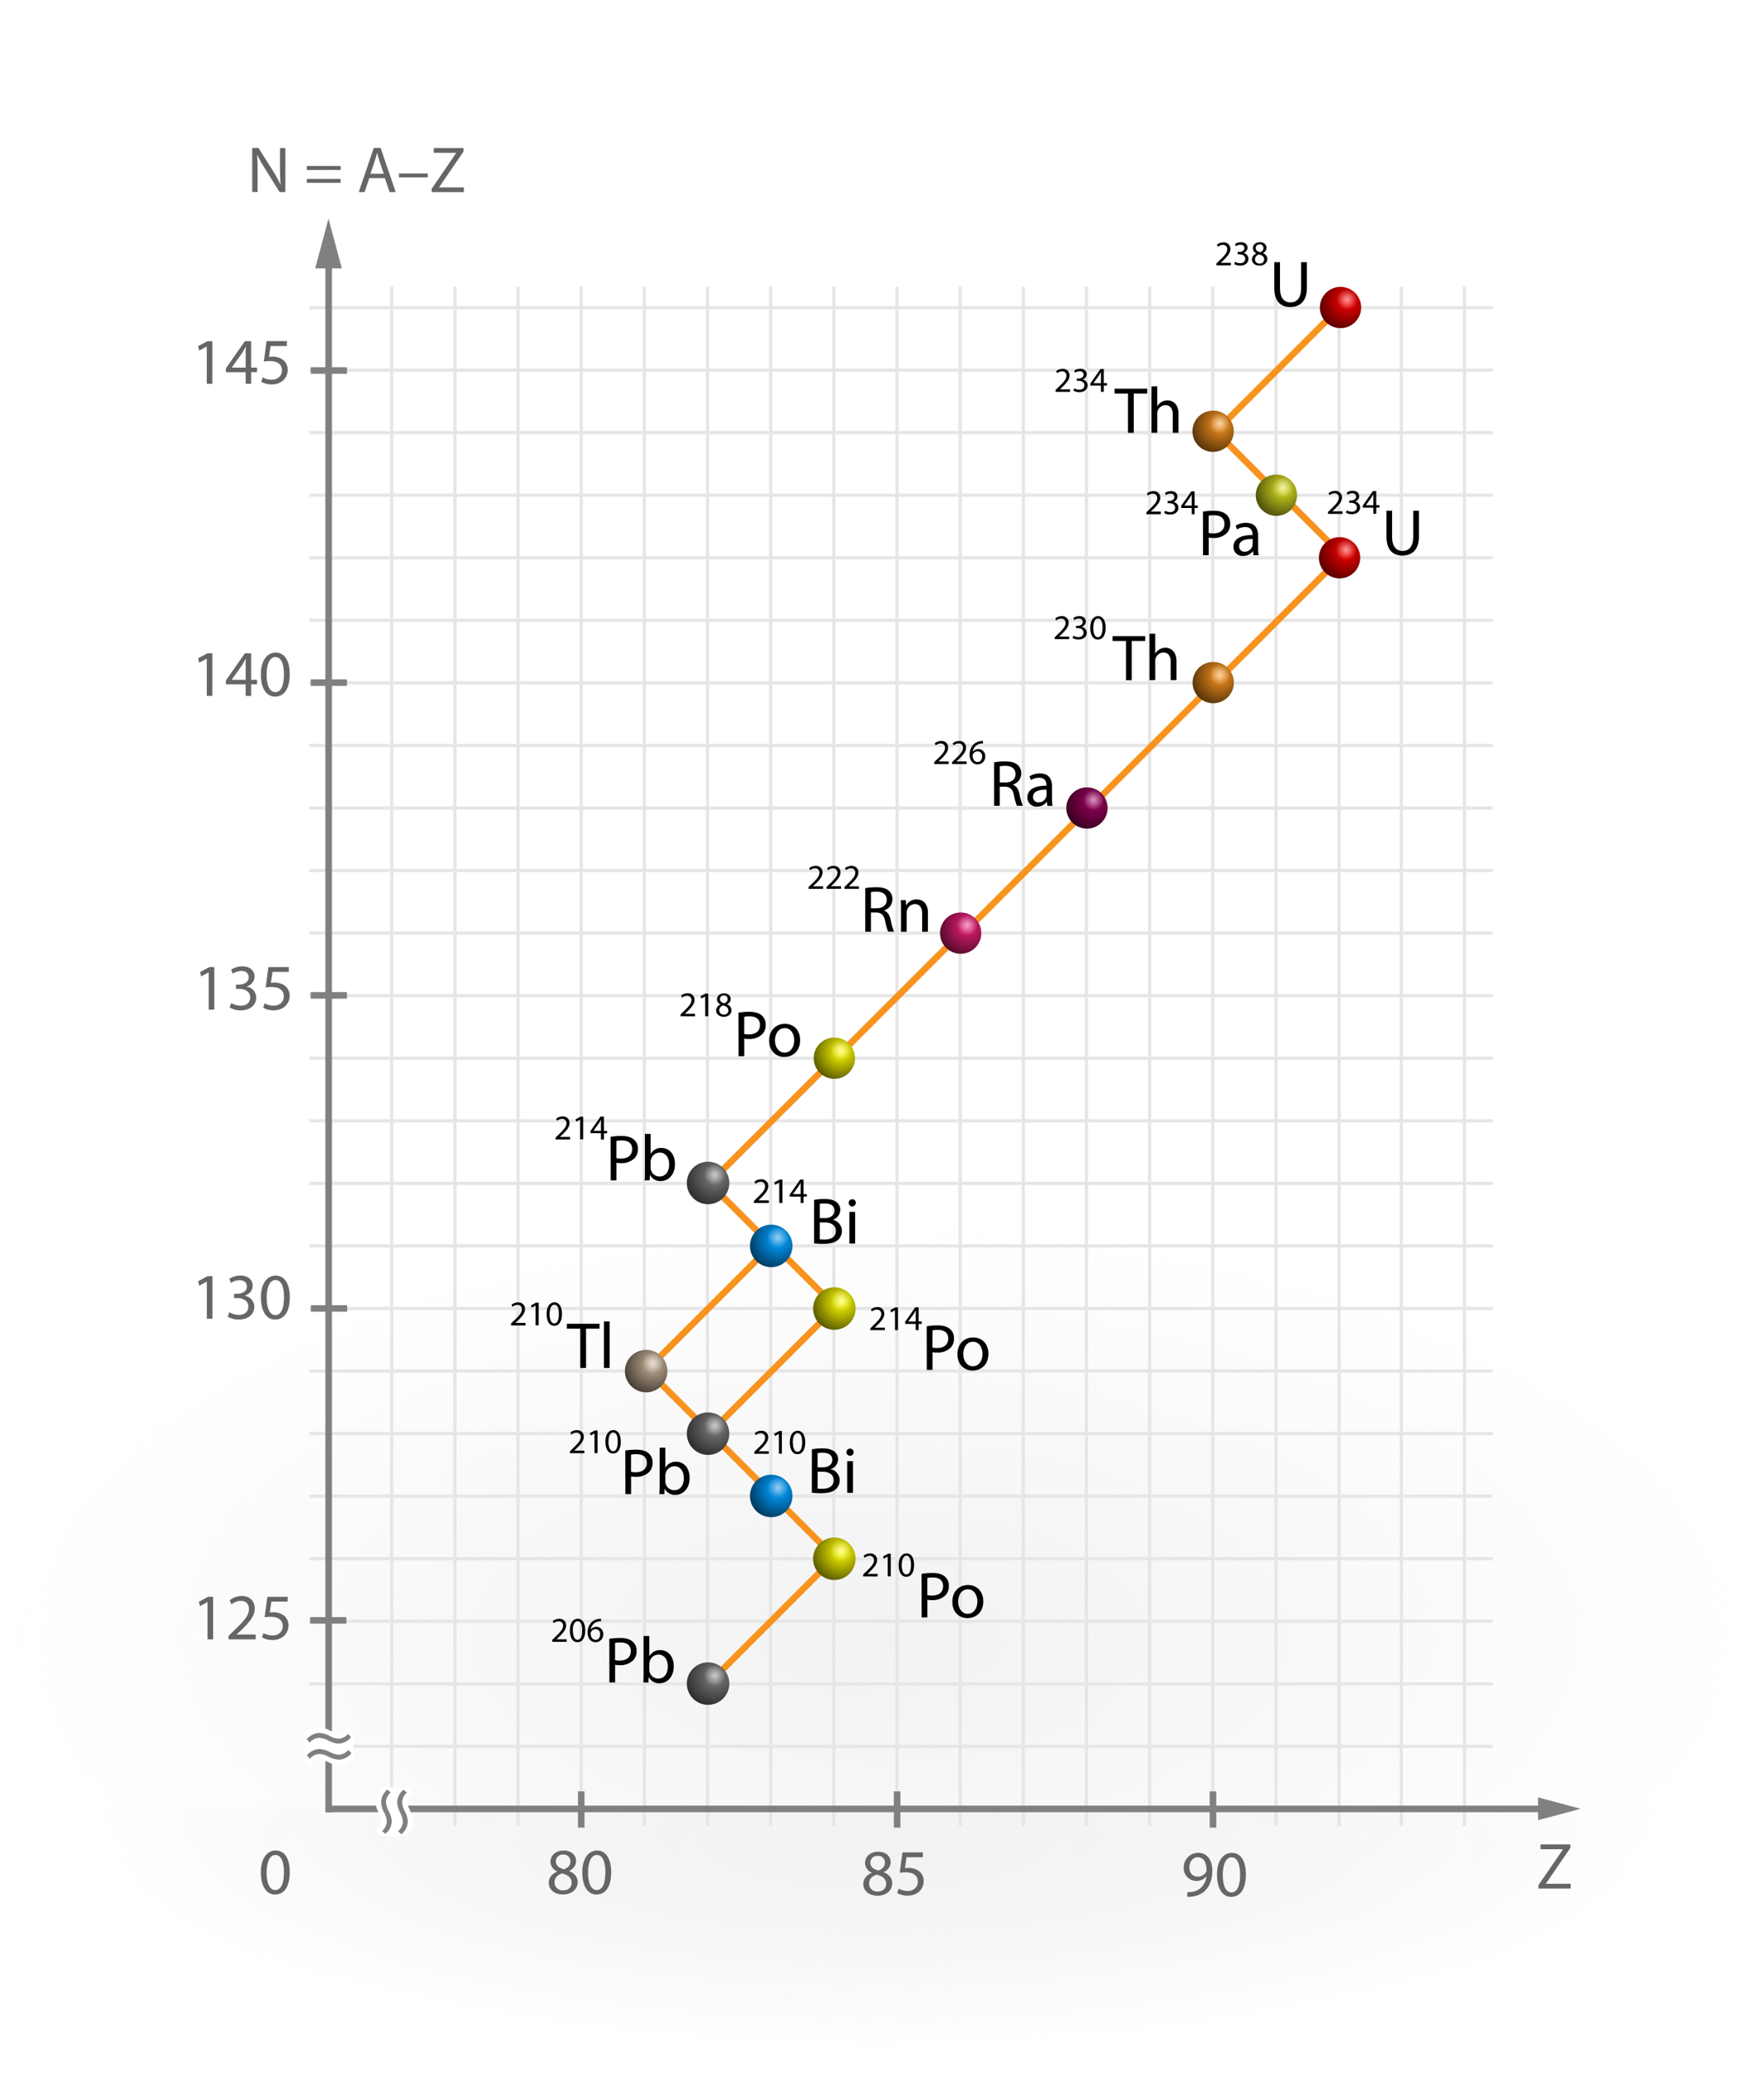 <svg xmlns="http://www.w3.org/2000/svg" xmlns:xlink="http://www.w3.org/1999/xlink" width="850" height="1000" viewBox="0 0 850 1000">
  <defs>
    <radialGradient id="a" cx="-174.06" cy="892.27" r="1065.17" gradientTransform="translate(493.99 619.17) scale(0.4 0.19)" gradientUnits="userSpaceOnUse">
      <stop offset="0" stop-color="#f2f2f2"/>
      <stop offset="1" stop-color="#f2f2f2" stop-opacity="0"/>
    </radialGradient>
    <radialGradient id="b" cx="-178.79" cy="908.52" r="953.8" gradientTransform="translate(493.99 798.91) scale(0.4 0.1)" xlink:href="#a"/>
    <radialGradient id="c" cx="2059.73" cy="2660.47" r="21.75" gradientTransform="matrix(0, -1, -1, 0, 3309.6, 2204.89)" gradientUnits="userSpaceOnUse">
      <stop offset="0" stop-color="#fd0000"/>
      <stop offset="1"/>
    </radialGradient>
    <radialGradient id="d" cx="2060.57" cy="2660.51" r="21.75" gradientTransform="matrix(0, -1, -1, 0, 3309.6, 2204.89)" gradientUnits="userSpaceOnUse">
      <stop offset="0" stop-color="#fff"/>
      <stop offset="0.23" stop-color="#fff" stop-opacity="0"/>
    </radialGradient>
    <radialGradient id="e" cx="1939.14" cy="2660.94" r="21.75" xlink:href="#c"/>
    <radialGradient id="f" cx="1939.98" cy="2660.98" r="21.75" xlink:href="#d"/>
    <radialGradient id="g" cx="2000.1" cy="2721.86" r="21.75" gradientTransform="matrix(0, -1, -1, 0, 3309.6, 2204.89)" gradientUnits="userSpaceOnUse">
      <stop offset="0" stop-color="#f7931e"/>
      <stop offset="1"/>
    </radialGradient>
    <radialGradient id="h" cx="2000.94" cy="2721.9" r="21.75" xlink:href="#d"/>
    <radialGradient id="i" cx="1878.97" cy="2721.79" r="21.75" xlink:href="#g"/>
    <radialGradient id="j" cx="1879.8" cy="2721.83" r="21.75" xlink:href="#d"/>
    <radialGradient id="k" cx="1969.28" cy="2691.36" r="21.75" gradientTransform="matrix(0, -1, -1, 0, 3309.6, 2204.89)" gradientUnits="userSpaceOnUse">
      <stop offset="0" stop-color="#d9e021"/>
      <stop offset="1"/>
    </radialGradient>
    <radialGradient id="l" cx="1970.12" cy="2691.4" r="21.75" xlink:href="#d"/>
    <radialGradient id="m" cx="1818.55" cy="2782.65" r="21.75" gradientTransform="matrix(0, -1, -1, 0, 3309.6, 2204.89)" gradientUnits="userSpaceOnUse">
      <stop offset="0" stop-color="#9e005d"/>
      <stop offset="1"/>
    </radialGradient>
    <radialGradient id="n" cx="1819.39" cy="2782.69" r="21.75" xlink:href="#d"/>
    <radialGradient id="o" cx="1758.26" cy="2843.5" r="21.75" gradientTransform="matrix(0, -1, -1, 0, 3309.6, 2204.89)" gradientUnits="userSpaceOnUse">
      <stop offset="0" stop-color="#ed1e79"/>
      <stop offset="1"/>
    </radialGradient>
    <radialGradient id="p" cx="1759.1" cy="2843.54" r="21.75" xlink:href="#d"/>
    <radialGradient id="q" cx="1697.99" cy="2904.36" r="21.75" gradientTransform="matrix(0, -1, -1, 0, 3309.6, 2204.89)" gradientUnits="userSpaceOnUse">
      <stop offset="0" stop-color="#ff0"/>
      <stop offset="1"/>
    </radialGradient>
    <radialGradient id="r" cx="1698.83" cy="2904.4" r="21.75" xlink:href="#d"/>
    <radialGradient id="s" cx="1577.43" cy="2904.27" r="22.38" xlink:href="#q"/>
    <radialGradient id="t" cx="1578.29" cy="2904.31" r="22.37" xlink:href="#d"/>
    <radialGradient id="u" cx="1456.85" cy="2904.27" r="22.38" xlink:href="#q"/>
    <radialGradient id="v" cx="1457.71" cy="2904.31" r="22.37" xlink:href="#d"/>
    <radialGradient id="w" data-name="New Gradient Swatch 8" cx="1607.61" cy="2934.7" r="22.38" gradientTransform="matrix(0, -1, -1, 0, 3309.6, 2204.89)" gradientUnits="userSpaceOnUse">
      <stop offset="0.2" stop-color="#0086d9"/>
      <stop offset="1"/>
    </radialGradient>
    <radialGradient id="x" cx="1608.48" cy="2934.74" r="22.38" xlink:href="#d"/>
    <radialGradient id="y" cx="1487.13" cy="2934.7" r="22.38" xlink:href="#w"/>
    <radialGradient id="z" cx="1487.99" cy="2934.74" r="22.38" xlink:href="#d"/>
    <radialGradient id="aa" cx="1637.94" cy="2965.13" r="22.38" gradientTransform="matrix(0, -1, -1, 0, 3309.6, 2204.89)" gradientUnits="userSpaceOnUse">
      <stop offset="0" stop-color="gray"/>
      <stop offset="1"/>
    </radialGradient>
    <radialGradient id="ab" cx="1638.81" cy="2965.17" r="22.38" xlink:href="#d"/>
    <radialGradient id="ac" cx="1517.14" cy="2965.13" r="22.38" xlink:href="#aa"/>
    <radialGradient id="ad" cx="1518" cy="2965.17" r="22.38" xlink:href="#d"/>
    <radialGradient id="ae" cx="1396.7" cy="2965.13" r="22.38" xlink:href="#aa"/>
    <radialGradient id="af" cx="1397.56" cy="2965.17" r="22.38" xlink:href="#d"/>
    <radialGradient id="ag" cx="1547.28" cy="2994.96" r="22.38" gradientTransform="matrix(0, -1, -1, 0, 3309.6, 2204.89)" gradientUnits="userSpaceOnUse">
      <stop offset="0" stop-color="#c7b299"/>
      <stop offset="1"/>
    </radialGradient>
    <radialGradient id="ah" cx="1548.15" cy="2995" r="22.38" xlink:href="#d"/>
  </defs>
  <g style="isolation: isolate">
    <g>
      <rect width="850" height="1000" style="fill: #fff"/>
      <g>
        <g>
          <ellipse cx="425" cy="787.59" rx="425" ry="202.04" style="fill: url(#a)"/>
          <rect x="46.96" y="870.75" width="756.08" height="129.25" style="mix-blend-mode: multiply;fill: url(#b)"/>
        </g>
        <g>
          <g>
            <polygon points="219.99 879.93 218.41 879.93 218.41 138.13 219.99 138.13 219.99 879.93 219.99 879.93" style="fill: #e6e6e6"/>
            <polygon points="280.85 879.93 279.28 879.93 279.28 138.13 280.85 138.13 280.85 879.93 280.85 879.93" style="fill: #e6e6e6"/>
            <polygon points="341.72 879.93 340.14 879.93 340.14 138.13 341.72 138.13 341.72 879.93 341.72 879.93" style="fill: #e6e6e6"/>
            <polygon points="402.58 879.93 401 879.93 401 138.13 402.58 138.13 402.58 879.93 402.58 879.93" style="fill: #e6e6e6"/>
            <polygon points="463.45 879.93 461.87 879.93 461.87 138.13 463.45 138.13 463.45 879.93 463.45 879.93" style="fill: #e6e6e6"/>
            <polygon points="524.31 879.93 522.74 879.93 522.74 138.13 524.31 138.13 524.31 879.93 524.31 879.93" style="fill: #e6e6e6"/>
            <polygon points="585.18 879.93 583.6 879.93 583.6 138.13 585.18 138.13 585.18 879.93 585.18 879.93" style="fill: #e6e6e6"/>
            <polygon points="646.04 879.93 644.46 879.93 644.46 138.13 646.04 138.13 646.04 879.93 646.04 879.93" style="fill: #e6e6e6"/>
            <polygon points="719.28 812.21 149.03 812.21 149.03 810.64 719.28 810.64 719.28 812.21 719.28 812.21" style="fill: #e6e6e6"/>
            <polygon points="719.28 751.92 149.03 751.92 149.03 750.34 719.28 750.34 719.28 751.92 719.28 751.92" style="fill: #e6e6e6"/>
            <polygon points="719.28 691.63 149.03 691.63 149.03 690.05 719.28 690.05 719.28 691.63 719.28 691.63" style="fill: #e6e6e6"/>
            <polygon points="719.28 631.34 149.03 631.34 149.03 629.76 719.28 629.76 719.28 631.34 719.28 631.34" style="fill: #e6e6e6"/>
            <polygon points="719.28 571.04 149.03 571.04 149.03 569.46 719.28 569.46 719.28 571.04 719.28 571.04" style="fill: #e6e6e6"/>
            <polygon points="719.28 510.75 149.03 510.75 149.03 509.17 719.28 509.17 719.28 510.75 719.28 510.75" style="fill: #e6e6e6"/>
            <polygon points="719.28 450.45 149.03 450.45 149.03 448.88 719.28 448.88 719.28 450.45 719.28 450.45" style="fill: #e6e6e6"/>
            <polygon points="719.28 390.16 149.03 390.16 149.03 388.58 719.28 388.58 719.28 390.16 719.28 390.16" style="fill: #e6e6e6"/>
            <polygon points="719.28 329.87 149.03 329.87 149.03 328.29 719.28 328.29 719.28 329.87 719.28 329.87" style="fill: #e6e6e6"/>
            <polygon points="719.28 269.57 149.03 269.57 149.03 268 719.28 268 719.28 269.57 719.28 269.57" style="fill: #e6e6e6"/>
            <polygon points="719.28 209.28 149.03 209.28 149.03 207.7 719.28 207.7 719.28 209.28 719.28 209.28" style="fill: #e6e6e6"/>
            <polygon points="250.42 879.93 248.84 879.93 248.84 138.13 250.42 138.13 250.42 879.93 250.42 879.93" style="fill: #e6e6e6"/>
            <polygon points="311.29 879.93 309.71 879.93 309.71 138.13 311.29 138.13 311.29 879.93 311.29 879.93" style="fill: #e6e6e6"/>
            <polygon points="372.15 879.93 370.57 879.93 370.57 138.13 372.15 138.13 372.15 879.93 372.15 879.93" style="fill: #e6e6e6"/>
            <polygon points="433.01 879.93 431.44 879.93 431.44 138.13 433.01 138.13 433.01 879.93 433.01 879.93" style="fill: #e6e6e6"/>
            <polygon points="554.74 879.93 553.17 879.93 553.17 138.13 554.74 138.13 554.74 879.93 554.74 879.93" style="fill: #e6e6e6"/>
            <polygon points="493.88 879.93 492.3 879.93 492.3 138.13 493.88 138.13 493.88 879.93 493.88 879.93" style="fill: #e6e6e6"/>
            <polygon points="615.61 879.93 614.03 879.93 614.03 138.13 615.61 138.13 615.61 879.93 615.61 879.93" style="fill: #e6e6e6"/>
            <polygon points="189.56 879.93 187.98 879.93 187.98 138.13 189.56 138.13 189.56 879.93 189.56 879.93" style="fill: #e6e6e6"/>
            <polygon points="706.46 879.93 704.88 879.93 704.88 138.13 706.46 138.13 706.46 879.93 706.46 879.93" style="fill: #e6e6e6"/>
            <polygon points="676.03 879.93 674.46 879.93 674.46 138.13 676.03 138.13 676.03 879.93 676.03 879.93" style="fill: #e6e6e6"/>
            <polygon points="719.28 239.43 149.03 239.43 149.03 237.85 719.28 237.85 719.28 239.43 719.28 239.43" style="fill: #e6e6e6"/>
            <polygon points="719.28 299.72 149.03 299.72 149.03 298.14 719.28 298.14 719.28 299.72 719.28 299.72" style="fill: #e6e6e6"/>
            <polygon points="719.28 360.01 149.03 360.01 149.03 358.44 719.28 358.44 719.28 360.01 719.28 360.01" style="fill: #e6e6e6"/>
            <polygon points="719.28 420.31 149.03 420.31 149.03 418.73 719.28 418.73 719.28 420.31 719.28 420.31" style="fill: #e6e6e6"/>
            <polygon points="719.28 480.6 149.03 480.6 149.03 479.02 719.28 479.02 719.28 480.6 719.28 480.6" style="fill: #e6e6e6"/>
            <polygon points="719.28 540.89 149.03 540.89 149.03 539.32 719.28 539.32 719.28 540.89 719.28 540.89" style="fill: #e6e6e6"/>
            <polygon points="719.28 601.19 149.03 601.19 149.03 599.61 719.28 599.61 719.28 601.19 719.28 601.19" style="fill: #e6e6e6"/>
            <polygon points="719.28 661.48 149.03 661.48 149.03 659.9 719.28 659.9 719.28 661.48 719.28 661.48" style="fill: #e6e6e6"/>
            <polygon points="719.28 721.78 149.03 721.78 149.03 720.2 719.28 720.2 719.28 721.78 719.28 721.78" style="fill: #e6e6e6"/>
            <polygon points="719.28 782.07 149.03 782.07 149.03 780.49 719.28 780.49 719.28 782.07 719.28 782.07" style="fill: #e6e6e6"/>
            <polygon points="719.28 842.36 149.03 842.36 149.03 840.78 719.28 840.78 719.28 842.36 719.28 842.36" style="fill: #e6e6e6"/>
          </g>
          <polygon points="719.28 179.17 149.03 179.17 149.03 177.59 719.28 177.59 719.28 179.17 719.28 179.17" style="fill: #e6e6e6"/>
          <polygon points="719.28 149.06 149.03 149.06 149.03 147.49 719.28 147.49 719.28 149.06 719.28 149.06" style="fill: #e6e6e6"/>
          <g>
            <g>
              <path d="M121.53,92.56V71.29h3l6.81,10.76A59.47,59.47,0,0,1,135.16,89l.06,0c-.25-2.84-.31-5.43-.31-8.74v-8.9h2.59V92.56h-2.78L128,81.77a66.51,66.51,0,0,1-4-7.1l-.09,0c.15,2.68.22,5.24.22,8.77v9.09Z" style="fill: #666"/>
              <path d="M147.85,81.92V80h16.28v1.89Zm0,6.19V86.22h16.28v1.89Z" style="fill: #666"/>
              <path d="M177.92,85.87l-2.21,6.69h-2.84l7.22-21.27h3.32l7.26,21.27h-2.94l-2.27-6.69Zm7-2.15-2.08-6.12c-.48-1.39-.79-2.65-1.11-3.88h-.06c-.31,1.26-.66,2.56-1.07,3.85l-2.08,6.15Z" style="fill: #666"/>
              <path d="M206.13,83.6v1.89H192.24V83.6Z" style="fill: #666"/>
              <path d="M208,91l11.8-17.26v-.1H209v-2.3h14.36V73l-11.74,17.2v.1h11.9v2.3H208Z" style="fill: #666"/>
            </g>
            <g>
              <g style="isolation: isolate">
                <path d="M264.43,907.41c0-2.58,1.54-4.41,4.07-5.49l0-.09a5.08,5.08,0,0,1-3.25-4.61c0-3.25,2.74-5.46,6.34-5.46,4,0,6,2.5,6,5a5.21,5.21,0,0,1-3.37,4.8v.09c2.55,1,4.13,2.81,4.13,5.3,0,3.57-3.06,6-7,6C267,913,264.43,910.41,264.43,907.41Zm11-.12c0-2.5-1.73-3.69-4.51-4.48-2.4.69-3.69,2.27-3.69,4.23a3.79,3.79,0,0,0,4.1,3.91C273.86,911,275.47,909.4,275.47,907.29ZM267.84,897c0,2.05,1.54,3.16,3.91,3.79,1.77-.6,3.12-1.86,3.12-3.72a3.19,3.19,0,0,0-3.47-3.35A3.26,3.26,0,0,0,267.84,897Z" style="fill: #666"/>
                <path d="M294.5,902.14c0,7-2.59,10.83-7.13,10.83-4,0-6.72-3.76-6.79-10.54s3-10.67,7.14-10.67S294.5,895.61,294.5,902.14Zm-11.14.32c0,5.33,1.64,8.36,4.17,8.36,2.84,0,4.19-3.31,4.19-8.55,0-5-1.29-8.36-4.16-8.36C285.13,893.91,283.36,896.88,283.36,902.46Z" style="fill: #666"/>
              </g>
              <g style="isolation: isolate">
                <path d="M416,908c0-2.59,1.54-4.42,4.07-5.49l0-.1a5.08,5.08,0,0,1-3.25-4.61c0-3.25,2.75-5.46,6.35-5.46,4,0,6,2.5,6,5a5.21,5.21,0,0,1-3.37,4.8v.09c2.55,1,4.13,2.81,4.13,5.31,0,3.56-3.06,6-7,6C418.57,913.53,416,911,416,908Zm11-.13c0-2.49-1.74-3.69-4.51-4.48-2.4.69-3.69,2.27-3.69,4.23a3.79,3.79,0,0,0,4.1,3.91C425.42,911.51,427,910,427,907.85Zm-7.64-10.26c0,2.06,1.55,3.16,3.92,3.79,1.76-.6,3.12-1.86,3.12-3.72a3.19,3.19,0,0,0-3.47-3.35A3.27,3.27,0,0,0,419.39,897.59Z" style="fill: #666"/>
                <path d="M444.67,895h-7.83l-.79,5.27a10.22,10.22,0,0,1,1.68-.13,8.79,8.79,0,0,1,4.42,1.1,5.88,5.88,0,0,1,2.93,5.27c0,4-3.19,7-7.64,7a10.05,10.05,0,0,1-5.11-1.26l.7-2.12a9.09,9.09,0,0,0,4.38,1.14c2.62,0,4.86-1.71,4.86-4.45s-1.8-4.54-5.9-4.54a20.38,20.38,0,0,0-2.84.22l1.33-9.85h9.81Z" style="fill: #666"/>
              </g>
              <g style="isolation: isolate">
                <path d="M572.12,911.79a12.16,12.16,0,0,0,2.24-.09,7.86,7.86,0,0,0,4.3-2,9,9,0,0,0,2.71-5.46h-.1a6.16,6.16,0,0,1-10.88-4.07,7,7,0,0,1,7-7.29c4.2,0,6.79,3.41,6.79,8.65,0,4.51-1.52,7.66-3.54,9.62a10.25,10.25,0,0,1-6,2.75,13.6,13.6,0,0,1-2.56.15Zm1-11.8c0,2.55,1.55,4.35,4,4.35a4.6,4.6,0,0,0,4-2.14,1.9,1.9,0,0,0,.25-1c0-3.5-1.29-6.19-4.2-6.19C574.81,895,573.13,897.09,573.13,900Z" style="fill: #666"/>
                <path d="M600.33,903.27c0,7-2.58,10.82-7.13,10.82-4,0-6.72-3.75-6.78-10.54s3-10.66,7.13-10.66C597.87,892.89,600.33,896.74,600.33,903.27Zm-11.13.32c0,5.33,1.64,8.36,4.16,8.36,2.84,0,4.2-3.32,4.2-8.55,0-5-1.3-8.36-4.17-8.36C591,895,589.2,898,589.2,903.59Z" style="fill: #666"/>
              </g>
              <g style="isolation: isolate">
                <path d="M741.31,908.48l11.81-17.26v-.09h-10.8v-2.31h14.36v1.68l-11.74,17.19v.1h11.9v2.3H741.31Z" style="fill: #666"/>
              </g>
            </g>
            <g>
              <g>
                <path d="M99.63,167h-.07L96,168.94l-.54-2.12,4.48-2.4h2.37v20.52H99.63Z" style="fill: #666"/>
                <path d="M118.37,184.94v-5.59h-9.53v-1.83l9.15-13.1h3v12.75h2.87v2.18H121v5.59Zm0-7.77v-6.84c0-1.08,0-2.15.09-3.22h-.09c-.63,1.2-1.14,2.08-1.7,3l-5,7v.06Z" style="fill: #666"/>
                <path d="M138.22,166.76h-7.83L129.6,172a11.47,11.47,0,0,1,1.68-.13,8.63,8.63,0,0,1,4.41,1.11,5.84,5.84,0,0,1,2.94,5.27c0,4-3.19,7-7.64,7a10.05,10.05,0,0,1-5.11-1.26l.69-2.11A9.3,9.3,0,0,0,131,183c2.62,0,4.86-1.7,4.86-4.45s-1.8-4.54-5.9-4.54a22.05,22.05,0,0,0-2.84.22l1.32-9.85h9.82Z" style="fill: #666"/>
              </g>
              <g>
                <path d="M99.63,317.43h-.07L96,319.35l-.54-2.11,4.48-2.4h2.37v20.51H99.63Z" style="fill: #666"/>
                <path d="M118.37,335.35v-5.59h-9.53v-1.83L118,314.84h3v12.75h2.87v2.17H121v5.59Zm0-7.76v-6.85c0-1.07,0-2.15.09-3.22h-.09c-.63,1.2-1.14,2.08-1.7,3l-5,7v.07Z" style="fill: #666"/>
                <path d="M139.61,324.87c0,7-2.59,10.83-7.13,10.83-4,0-6.73-3.76-6.79-10.54s3-10.67,7.13-10.67C137.15,314.49,139.61,318.34,139.61,324.87Zm-11.14.32c0,5.33,1.64,8.36,4.16,8.36,2.84,0,4.2-3.31,4.2-8.55,0-5.05-1.29-8.36-4.17-8.36C130.23,316.64,128.47,319.6,128.47,325.19Z" style="fill: #666"/>
              </g>
              <g>
                <path d="M100.56,468.62h-.06l-3.56,1.92-.54-2.11,4.48-2.4h2.37v20.51h-2.69Z" style="fill: #666"/>
                <path d="M111.39,483.35a9.22,9.22,0,0,0,4.54,1.3c3.57,0,4.67-2.27,4.64-4,0-2.87-2.62-4.1-5.3-4.1h-1.55v-2.08h1.55c2,0,4.57-1,4.57-3.47,0-1.65-1-3.1-3.59-3.1a7.59,7.59,0,0,0-4.11,1.36l-.72-2a9.71,9.71,0,0,1,5.36-1.58c4,0,5.87,2.4,5.87,4.89,0,2.12-1.26,3.92-3.78,4.83v.06a5.35,5.35,0,0,1,4.57,5.27c0,3.29-2.55,6.16-7.48,6.16a10.45,10.45,0,0,1-5.33-1.39Z" style="fill: #666"/>
                <path d="M139.16,468.36h-7.83l-.79,5.27a11.53,11.53,0,0,1,1.67-.12,8.74,8.74,0,0,1,4.42,1.1,5.85,5.85,0,0,1,2.94,5.27c0,4-3.19,7-7.64,7a10.05,10.05,0,0,1-5.11-1.26l.69-2.12a9.14,9.14,0,0,0,4.39,1.14c2.62,0,4.86-1.71,4.86-4.45s-1.8-4.55-5.9-4.55a20,20,0,0,0-2.84.23l1.32-9.85h9.82Z" style="fill: #666"/>
              </g>
              <g>
                <path d="M99.66,617.62H99.6L96,619.54l-.53-2.11L100,615h2.36v20.51H99.66Z" style="fill: #666"/>
                <path d="M110.48,632.36a9.35,9.35,0,0,0,4.55,1.29c3.56,0,4.67-2.27,4.64-4,0-2.87-2.62-4.1-5.3-4.1h-1.55v-2.08h1.55c2,0,4.57-1,4.57-3.47,0-1.64-1-3.09-3.6-3.09a7.53,7.53,0,0,0-4.1,1.35l-.72-2a9.72,9.72,0,0,1,5.36-1.57c4,0,5.87,2.39,5.87,4.89,0,2.11-1.26,3.91-3.79,4.82v.07a5.34,5.34,0,0,1,4.58,5.27c0,3.28-2.56,6.15-7.48,6.15a10.35,10.35,0,0,1-5.33-1.39Z" style="fill: #666"/>
                <path d="M139.64,625.07c0,7-2.59,10.82-7.13,10.82-4,0-6.72-3.75-6.79-10.54s3-10.66,7.14-10.66S139.64,618.54,139.64,625.07Zm-11.14.31c0,5.34,1.64,8.36,4.17,8.36,2.84,0,4.19-3.31,4.19-8.55,0-5.05-1.29-8.36-4.16-8.36C130.27,616.83,128.5,619.8,128.5,625.38Z" style="fill: #666"/>
              </g>
              <g>
                <path d="M100,772.05h-.06L96.37,774l-.53-2.11,4.48-2.4h2.36V790H100Z" style="fill: #666"/>
                <path d="M110.16,790v-1.71l2.18-2.11c5.24-5,7.6-7.64,7.63-10.73,0-2.08-1-4-4.07-4a7,7,0,0,0-4.35,1.74l-.88-2a9,9,0,0,1,5.8-2.08c4.42,0,6.28,3,6.28,6,0,3.79-2.74,6.85-7.07,11L114,787.61v.06h9.22V790Z" style="fill: #666"/>
                <path d="M138.59,771.8h-7.82l-.79,5.27a11.42,11.42,0,0,1,1.67-.12,8.64,8.64,0,0,1,4.42,1.1,5.85,5.85,0,0,1,2.93,5.27c0,4-3.18,7-7.63,7a10.08,10.08,0,0,1-5.12-1.27L127,787a9.22,9.22,0,0,0,4.38,1.13c2.62,0,4.86-1.7,4.86-4.44s-1.79-4.55-5.9-4.55a22.21,22.21,0,0,0-2.84.22l1.33-9.84h9.81Z" style="fill: #666"/>
              </g>
            </g>
            <g>
              <g>
                <polygon points="167.19 330.54 149.72 330.54 149.72 327.38 167.19 327.38 167.19 330.54 167.19 330.54" style="fill: gray"/>
                <polygon points="167.19 180.12 149.72 180.12 149.72 176.97 167.19 176.97 167.19 180.12 167.19 180.12" style="fill: gray"/>
                <polygon points="167.28 632.12 149.81 632.12 149.81 628.97 167.28 628.97 167.28 632.12 167.28 632.12" style="fill: gray"/>
                <polygon points="166.91 782.44 149.44 782.44 149.44 779.29 166.91 779.29 166.91 782.44 166.91 782.44" style="fill: gray"/>
                <polygon points="167.19 481.26 149.72 481.26 149.72 478.1 167.19 478.1 167.19 481.26 167.19 481.26" style="fill: gray"/>
              </g>
              <g>
                <polygon points="281.65 880.74 278.5 880.74 278.5 863.27 281.65 863.27 281.65 880.74 281.65 880.74" style="fill: gray"/>
                <polygon points="433.86 880.74 430.7 880.74 430.7 863.27 433.86 863.27 433.86 880.74 433.86 880.74" style="fill: gray"/>
                <polygon points="586.07 880.74 582.91 880.74 582.91 863.27 586.07 863.27 586.07 880.74 586.07 880.74" style="fill: gray"/>
              </g>
              <g>
                <polygon points="159.95 873.35 156.79 873.35 156.79 124.94 159.95 124.94 159.95 873.35 159.95 873.35" style="fill: gray"/>
                <polygon points="164.71 129.31 158.29 105.37 151.88 129.31 164.71 129.31" style="fill: gray"/>
              </g>
              <g>
                <polygon points="744.89 873.3 157.11 873.3 157.11 870.14 744.89 870.14 744.89 873.3 744.89 873.3" style="fill: gray"/>
                <polygon points="741.13 877.15 761.66 871.65 741.13 866.15 741.13 877.15" style="fill: gray"/>
              </g>
            </g>
            <g>
              <g>
                <path d="M146.89,847.81l-.17-11.65.25-.3a9.29,9.29,0,0,1,6.78-3.39,10.36,10.36,0,0,1,4.77,1.25l.62.29c.24.09.52.22.81.35a7.32,7.32,0,0,0,3.24.89,6,6,0,0,0,3.78-2l.79-.82,2.41,2.75.21,11.61-.23.3a9.12,9.12,0,0,1-6.81,3.49,10.78,10.78,0,0,1-4.66-1.18l-.7-.31c-.27-.1-.54-.23-.83-.36a7.38,7.38,0,0,0-3.28-.89,5.85,5.85,0,0,0-3.81,2l-.82.87Z" style="fill: #fff"/>
                <path d="M169.13,837.17l-1.41-1.61a7,7,0,0,1-4.53,2.31,10.8,10.8,0,0,1-4.47-1.33,11,11,0,0,0-5-1.45,8.31,8.31,0,0,0-6,3l.15,7.75,1.37,1.68a6.83,6.83,0,0,1,4.58-2.31,10.71,10.71,0,0,1,4.5,1.33,11.72,11.72,0,0,0,5,1.41,8.09,8.09,0,0,0,6-3.09Z" style="fill: #fff"/>
                <g>
                  <path d="M169.13,837.17a7.93,7.93,0,0,1-5.91,3.05,10.85,10.85,0,0,1-5-1.45,10.8,10.8,0,0,0-4.47-1.33,6.74,6.74,0,0,0-4.57,2.31l-1.37-1.64a8.31,8.31,0,0,1,6-3,11,11,0,0,1,5,1.45,10.8,10.8,0,0,0,4.47,1.33,7,7,0,0,0,4.53-2.31Z" style="fill: gray"/>
                  <path d="M169.33,844.88a8.09,8.09,0,0,1-6,3.09,11.72,11.72,0,0,1-5-1.41,10.71,10.71,0,0,0-4.5-1.33,6.83,6.83,0,0,0-4.58,2.31l-1.37-1.68a8.38,8.38,0,0,1,6-3,11.92,11.92,0,0,1,5,1.41,10.69,10.69,0,0,0,4.42,1.33,6.58,6.58,0,0,0,4.58-2.31Z" style="fill: gray"/>
                </g>
              </g>
              <g>
                <path d="M196.34,861.47l-11.65-.18-.3.26a9.28,9.28,0,0,0-3.39,6.78,10.36,10.36,0,0,0,1.25,4.77l.29.62c.09.24.22.52.35.81a7.31,7.31,0,0,1,.89,3.23,6,6,0,0,1-2,3.79l-.82.79,2.75,2.41,11.61.21.3-.23a9.12,9.12,0,0,0,3.49-6.81,10.78,10.78,0,0,0-1.18-4.66c-.11-.25-.22-.48-.3-.7s-.24-.54-.37-.83a7.38,7.38,0,0,1-.89-3.28,5.89,5.89,0,0,1,2-3.82l.87-.81Z" style="fill: #fff"/>
                <path d="M185.7,883.71l-1.61-1.41a7,7,0,0,0,2.31-4.54,10.75,10.75,0,0,0-1.33-4.46,11,11,0,0,1-1.45-5,8.31,8.31,0,0,1,3-6l7.75.15,1.68,1.37a6.83,6.83,0,0,0-2.31,4.58,10.76,10.76,0,0,0,1.33,4.5,11.72,11.72,0,0,1,1.41,5,8.11,8.11,0,0,1-3.09,6Z" style="fill: #fff"/>
                <g>
                  <path d="M185.7,883.71a7.93,7.93,0,0,0,3.05-5.91,10.9,10.9,0,0,0-1.45-5,10.7,10.7,0,0,1-1.33-4.46,6.74,6.74,0,0,1,2.31-4.57l-1.64-1.37a8.31,8.31,0,0,0-3,6,11,11,0,0,0,1.45,5,10.75,10.75,0,0,1,1.33,4.46,7,7,0,0,1-2.31,4.54Z" style="fill: gray"/>
                  <path d="M193.41,883.91a8.11,8.11,0,0,0,3.09-6,11.72,11.72,0,0,0-1.41-5,10.76,10.76,0,0,1-1.33-4.5,6.83,6.83,0,0,1,2.31-4.58l-1.68-1.37a8.36,8.36,0,0,0-3,6,11.92,11.92,0,0,0,1.41,5,10.69,10.69,0,0,1,1.33,4.42,6.58,6.58,0,0,1-2.31,4.58Z" style="fill: gray"/>
                </g>
              </g>
              <g style="isolation: isolate">
                <path d="M139.61,902.14c0,7-2.59,10.83-7.13,10.83-4,0-6.73-3.76-6.79-10.54s3-10.67,7.13-10.67C137.15,891.76,139.61,895.61,139.61,902.14Zm-11.14.32c0,5.33,1.64,8.36,4.16,8.36,2.84,0,4.2-3.31,4.2-8.55,0-5-1.29-8.36-4.17-8.36C130.23,893.91,128.47,896.88,128.47,902.46Z" style="fill: #666"/>
              </g>
            </g>
          </g>
        </g>
        <g>
          <g>
            <polygon points="589.69 327.17 587.46 324.94 640.99 271.41 643.23 273.64 589.69 327.17 589.69 327.17" style="fill: #f7931e"/>
            <polygon points="528.77 387.82 526.54 385.59 580.07 332.06 582.3 334.29 528.77 387.82 528.77 387.82" style="fill: #f7931e"/>
            <polygon points="468.33 447.94 466.1 445.71 519.63 392.18 521.86 394.41 468.33 447.94 468.33 447.94" style="fill: #f7931e"/>
            <polygon points="408.58 506.28 406.35 504.05 458.79 451.61 461.02 453.84 408.58 506.28 408.58 506.28" style="fill: #f7931e"/>
            <polygon points="346.61 567.68 344.38 565.45 397.92 511.92 400.15 514.15 346.61 567.68 346.61 567.68" style="fill: #f7931e"/>
            <polygon points="347.82 686.94 345.59 684.71 397.19 633.11 399.42 635.34 347.82 686.94 347.82 686.94" style="fill: #f7931e"/>
            <polygon points="347.38 807.6 345.15 805.37 396.75 753.77 398.98 756 347.38 807.6 347.38 807.6" style="fill: #f7931e"/>
            <polygon points="368.21 718.73 345.61 696.12 347.84 693.89 370.44 716.5 368.21 718.73 368.21 718.73" style="fill: #f7931e"/>
            <polygon points="397.87 627.23 375.26 604.63 377.5 602.39 400.1 625 397.87 627.23 397.87 627.23" style="fill: #f7931e"/>
            <polygon points="641.35 264.51 618.74 241.91 620.97 239.67 643.58 262.28 641.35 264.51 641.35 264.51" style="fill: #f7931e"/>
            <polygon points="396.86 747.39 374.25 724.78 376.48 722.55 399.09 745.16 396.86 747.39 396.86 747.39" style="fill: #f7931e"/>
            <polygon points="610.16 234.49 587.55 211.89 589.78 209.66 612.39 232.26 610.16 234.49 610.16 234.49" style="fill: #f7931e"/>
            <polygon points="336.69 687.22 314.09 664.62 316.32 662.39 338.93 684.99 336.69 687.22 336.69 687.22" style="fill: #f7931e"/>
            <polygon points="367.38 597.97 344.77 575.37 347 573.13 369.61 595.74 367.38 597.97 367.38 597.97" style="fill: #f7931e"/>
            <polygon points="317.36 656.69 315.13 654.46 366.73 602.87 368.96 605.1 317.36 656.69 317.36 656.69" style="fill: #f7931e"/>
            <polygon points="591.3 204.65 589.07 202.42 641.05 150.44 643.28 152.67 591.3 204.65 591.3 204.65" style="fill: #f7931e"/>
          </g>
          <g>
            <g>
              <path d="M645.94,138.25a9.94,9.94,0,1,0,9.94,9.94A9.94,9.94,0,0,0,645.94,138.25Z" style="fill: url(#c)"/>
              <path d="M645.94,138.25a9.94,9.94,0,1,0,9.94,9.94A9.94,9.94,0,0,0,645.94,138.25Z" style="opacity: 0.6;fill: url(#d)"/>
            </g>
            <g>
              <path d="M645.48,258.85a9.94,9.94,0,1,0,9.94,9.94A9.94,9.94,0,0,0,645.48,258.85Z" style="fill: url(#e)"/>
              <path d="M645.48,258.85a9.94,9.94,0,1,0,9.94,9.94A9.94,9.94,0,0,0,645.48,258.85Z" style="opacity: 0.6;fill: url(#f)"/>
            </g>
            <g>
              <path d="M584.56,197.88a9.94,9.94,0,1,0,9.93,9.94A9.94,9.94,0,0,0,584.56,197.88Z" style="fill: url(#g)"/>
              <path d="M584.56,197.88a9.94,9.94,0,1,0,9.93,9.94A9.94,9.94,0,0,0,584.56,197.88Z" style="opacity: 0.6;fill: url(#h)"/>
            </g>
            <g>
              <path d="M584.62,319a9.94,9.94,0,1,0,9.94,9.94A9.94,9.94,0,0,0,584.62,319Z" style="fill: url(#i)"/>
              <path d="M584.62,319a9.94,9.94,0,1,0,9.94,9.94A9.94,9.94,0,0,0,584.62,319Z" style="opacity: 0.6;fill: url(#j)"/>
            </g>
            <g>
              <path d="M615.05,228.7a9.94,9.94,0,1,0,9.94,9.94A9.94,9.94,0,0,0,615.05,228.7Z" style="fill: url(#k)"/>
              <path d="M615.05,228.7a9.94,9.94,0,1,0,9.94,9.94A9.94,9.94,0,0,0,615.05,228.7Z" style="opacity: 0.6;fill: url(#l)"/>
            </g>
            <g>
              <path d="M523.76,379.43a9.94,9.94,0,1,0,9.94,9.94A9.95,9.95,0,0,0,523.76,379.43Z" style="fill: url(#m)"/>
              <path d="M523.76,379.43a9.94,9.94,0,1,0,9.94,9.94A9.95,9.95,0,0,0,523.76,379.43Z" style="opacity: 0.6;fill: url(#n)"/>
            </g>
            <g>
              <path d="M462.91,439.73a9.94,9.94,0,1,0,9.94,9.94A9.93,9.93,0,0,0,462.91,439.73Z" style="fill: url(#o)"/>
              <path d="M462.91,439.73a9.94,9.94,0,1,0,9.94,9.94A9.93,9.93,0,0,0,462.91,439.73Z" style="opacity: 0.6;fill: url(#p)"/>
            </g>
            <g>
              <path d="M402.05,500a9.94,9.94,0,1,0,9.94,9.94A9.94,9.94,0,0,0,402.05,500Z" style="fill: url(#q)"/>
              <path d="M402.05,500a9.94,9.94,0,1,0,9.94,9.94A9.94,9.94,0,0,0,402.05,500Z" style="opacity: 0.6;fill: url(#r)"/>
            </g>
            <g>
              <path d="M402.05,620.35a10.23,10.23,0,1,0,10.22,10.23A10.22,10.22,0,0,0,402.05,620.35Z" style="fill: url(#s)"/>
              <path d="M402.05,620.35a10.23,10.23,0,1,0,10.22,10.23A10.22,10.22,0,0,0,402.05,620.35Z" style="opacity: 0.6;fill: url(#t)"/>
            </g>
            <g>
              <path d="M402.05,740.94a10.23,10.23,0,1,0,10.22,10.23A10.22,10.22,0,0,0,402.05,740.94Z" style="fill: url(#u)"/>
              <path d="M402.05,740.94a10.23,10.23,0,1,0,10.22,10.23A10.22,10.22,0,0,0,402.05,740.94Z" style="opacity: 0.6;fill: url(#v)"/>
            </g>
            <g>
              <path d="M371.62,590.17a10.23,10.23,0,1,0,10.23,10.23A10.23,10.23,0,0,0,371.62,590.17Z" style="fill: url(#w)"/>
              <path d="M371.62,590.17a10.23,10.23,0,1,0,10.23,10.23A10.23,10.23,0,0,0,371.62,590.17Z" style="opacity: 0.6;fill: url(#x)"/>
            </g>
            <g>
              <path d="M371.62,710.66a10.23,10.23,0,1,0,10.23,10.22A10.23,10.23,0,0,0,371.62,710.66Z" style="fill: url(#y)"/>
              <path d="M371.62,710.66a10.23,10.23,0,1,0,10.23,10.22A10.23,10.23,0,0,0,371.62,710.66Z" style="opacity: 0.6;fill: url(#z)"/>
            </g>
            <g>
              <path d="M341.19,559.84a10.23,10.23,0,1,0,10.23,10.23A10.23,10.23,0,0,0,341.19,559.84Z" style="fill: url(#aa)"/>
              <path d="M341.19,559.84a10.23,10.23,0,1,0,10.23,10.23A10.23,10.23,0,0,0,341.19,559.84Z" style="opacity: 0.6;fill: url(#ab)"/>
            </g>
            <g>
              <path d="M341.19,680.65a10.23,10.23,0,1,0,10.23,10.22A10.23,10.23,0,0,0,341.19,680.65Z" style="fill: url(#ac)"/>
              <path d="M341.19,680.65a10.23,10.23,0,1,0,10.23,10.22A10.23,10.23,0,0,0,341.19,680.65Z" style="opacity: 0.6;fill: url(#ad)"/>
            </g>
            <g>
              <path d="M341.19,801.09a10.23,10.23,0,1,0,10.23,10.22A10.23,10.23,0,0,0,341.19,801.09Z" style="fill: url(#ae)"/>
              <path d="M341.19,801.09a10.23,10.23,0,1,0,10.23,10.22A10.23,10.23,0,0,0,341.19,801.09Z" style="opacity: 0.6;fill: url(#af)"/>
            </g>
            <g>
              <path d="M311.37,650.5a10.23,10.23,0,1,0,10.22,10.23A10.23,10.23,0,0,0,311.37,650.5Z" style="fill: url(#ag)"/>
              <path d="M311.37,650.5a10.23,10.23,0,1,0,10.22,10.23A10.23,10.23,0,0,0,311.37,650.5Z" style="opacity: 0.6;fill: url(#ah)"/>
            </g>
          </g>
          <g>
            <g>
              <g style="isolation: isolate">
                <path d="M293.61,789.75a32,32,0,0,1,5.27-.41c2.71,0,4.7.63,6,1.77a5.72,5.72,0,0,1,1.87,4.45,6.26,6.26,0,0,1-1.64,4.54,8.82,8.82,0,0,1-6.5,2.34,9.29,9.29,0,0,1-2.21-.19v8.52h-2.75ZM296.36,800a9.06,9.06,0,0,0,2.27.22c3.31,0,5.33-1.61,5.33-4.54s-2-4.17-5-4.17a11.2,11.2,0,0,0-2.58.22Z"/>
                <path d="M310,810.77c.06-1,.13-2.59.13-3.95V788.36h2.74V798H313a5.69,5.69,0,0,1,5.21-2.81c3.79,0,6.47,3.15,6.44,7.79,0,5.46-3.44,8.18-6.85,8.18a5.45,5.45,0,0,1-5.11-2.88h-.1l-.12,2.53Zm2.87-6.12a4.82,4.82,0,0,0,.13,1,4.28,4.28,0,0,0,4.16,3.25c2.91,0,4.64-2.37,4.64-5.87,0-3.06-1.58-5.68-4.54-5.68a4.42,4.42,0,0,0-4.23,3.41,5.57,5.57,0,0,0-.16,1.13Z"/>
              </g>
              <g>
                <path d="M266.08,791.19v-.91l1.16-1.12c2.79-2.66,4.06-4.08,4.07-5.73a2,2,0,0,0-2.17-2.13,3.71,3.71,0,0,0-2.32.92l-.47-1a4.8,4.8,0,0,1,3.1-1.11,3.07,3.07,0,0,1,3.34,3.18c0,2-1.46,3.65-3.77,5.87l-.87.81v0h4.91v1.23Z"/>
                <path d="M282,785.61c0,3.72-1.38,5.77-3.8,5.77-2.14,0-3.59-2-3.62-5.62s1.58-5.69,3.8-5.69S282,782.12,282,785.61Zm-5.94.16c0,2.85.88,4.46,2.22,4.46,1.52,0,2.24-1.76,2.24-4.56s-.69-4.46-2.22-4.46C277,781.21,276,782.79,276,785.77Z"/>
                <path d="M289.59,781.3a5.59,5.59,0,0,0-1.11.06,4.45,4.45,0,0,0-3.8,3.89h.05a3.33,3.33,0,0,1,5.94,2.27,3.66,3.66,0,0,1-3.64,3.86c-2.34,0-3.87-1.82-3.87-4.66a6.84,6.84,0,0,1,1.85-4.93,5.92,5.92,0,0,1,3.5-1.62,6.94,6.94,0,0,1,1.08-.09Zm-.42,6.31a2.22,2.22,0,0,0-2.26-2.51,2.45,2.45,0,0,0-2.12,1.35,1.25,1.25,0,0,0-.17.65c0,1.8.86,3.13,2.41,3.13C288.31,790.23,289.17,789.17,289.17,787.61Z"/>
              </g>
            </g>
            <g>
              <g style="isolation: isolate">
                <path d="M391.21,698.42a26,26,0,0,1,5-.45c2.75,0,4.51.48,5.84,1.55a4.47,4.47,0,0,1,1.77,3.75,5,5,0,0,1-3.6,4.67V708a5.48,5.48,0,0,1,4.39,5.33,5.74,5.74,0,0,1-1.8,4.26c-1.49,1.36-3.88,2-7.35,2a33.48,33.48,0,0,1-4.27-.25Zm2.75,8.7h2.49c2.91,0,4.61-1.51,4.61-3.56,0-2.49-1.89-3.47-4.67-3.47a11.39,11.39,0,0,0-2.43.19Zm0,10.2a15.47,15.47,0,0,0,2.3.12c2.84,0,5.46-1,5.46-4.13,0-2.9-2.49-4.1-5.49-4.1H394Z"/>
                <path d="M411.32,699.83a1.72,1.72,0,0,1-3.44,0,1.69,1.69,0,0,1,1.73-1.73A1.65,1.65,0,0,1,411.32,699.83Zm-3.1,19.57V704.13H411V719.4Z"/>
              </g>
              <g>
                <path d="M363.44,700.58v-.91l1.16-1.13c2.8-2.66,4.06-4.07,4.08-5.72a2,2,0,0,0-2.17-2.14,3.75,3.75,0,0,0-2.33.93l-.47-1a4.82,4.82,0,0,1,3.1-1.11,3.07,3.07,0,0,1,3.35,3.18c0,2-1.47,3.65-3.77,5.87l-.88.81v0h4.92v1.23Z"/>
                <path d="M375.29,691h0l-1.9,1-.29-1.13,2.39-1.28h1.26v10.94h-1.43Z"/>
                <path d="M388,695c0,3.72-1.38,5.78-3.8,5.78-2.14,0-3.59-2-3.62-5.63s1.58-5.68,3.8-5.68S388,691.51,388,695Zm-5.94.17c0,2.84.88,4.46,2.22,4.46,1.52,0,2.24-1.77,2.24-4.56s-.69-4.46-2.22-4.46C383,690.6,382,692.18,382,695.16Z"/>
              </g>
            </g>
            <g>
              <g style="isolation: isolate">
                <path d="M446.55,639.12a32,32,0,0,1,5.27-.41c2.71,0,4.7.63,6,1.77a5.71,5.71,0,0,1,1.87,4.45,6.26,6.26,0,0,1-1.64,4.54,8.81,8.81,0,0,1-6.5,2.33,9.88,9.88,0,0,1-2.21-.18v8.52h-2.75Zm2.75,10.26a9.56,9.56,0,0,0,2.27.22c3.31,0,5.33-1.61,5.33-4.55s-2-4.16-5-4.16a11.2,11.2,0,0,0-2.58.22Z"/>
                <path d="M476.28,652.37c0,5.65-3.92,8.11-7.61,8.11-4.13,0-7.32-3-7.32-7.86,0-5.11,3.35-8.1,7.57-8.1C473.31,644.52,476.28,647.7,476.28,652.37Zm-12.12.16c0,3.35,1.92,5.87,4.64,5.87s4.64-2.49,4.64-5.93c0-2.59-1.3-5.87-4.58-5.87S464.16,649.63,464.16,652.53Z"/>
              </g>
              <g>
                <path d="M419.39,641v-.91l1.16-1.13c2.8-2.66,4.06-4.07,4.08-5.72a2,2,0,0,0-2.17-2.14,3.75,3.75,0,0,0-2.33.93l-.47-1a4.82,4.82,0,0,1,3.1-1.12,3.09,3.09,0,0,1,3.35,3.19c0,2-1.47,3.65-3.77,5.87l-.88.81v0h4.92V641Z"/>
                <path d="M431.24,631.45h0l-1.91,1-.28-1.13,2.39-1.28h1.26V641h-1.43Z"/>
                <path d="M441.24,641v-3h-5.09v-1l4.88-7h1.6v6.8h1.54V638h-1.54v3Zm0-4.14v-3.65c0-.58,0-1.15.05-1.72h-.05c-.34.64-.61,1.11-.91,1.62l-2.68,3.72v0Z"/>
              </g>
            </g>
            <g>
              <g style="isolation: isolate">
                <path d="M294.24,547.82a31.86,31.86,0,0,1,5.27-.41c2.71,0,4.7.63,6,1.77a5.7,5.7,0,0,1,1.86,4.45,6.22,6.22,0,0,1-1.64,4.54,8.78,8.78,0,0,1-6.5,2.34,9.89,9.89,0,0,1-2.21-.19v8.52h-2.74ZM297,558.08a9.65,9.65,0,0,0,2.28.22c3.31,0,5.33-1.61,5.33-4.55s-2-4.16-5-4.16a11.37,11.37,0,0,0-2.59.22Z"/>
                <path d="M310.65,568.84c.06-1.05.12-2.59.12-4V546.43h2.75V556h.06a5.7,5.7,0,0,1,5.21-2.8c3.79,0,6.47,3.15,6.44,7.79,0,5.46-3.44,8.17-6.85,8.17a5.43,5.43,0,0,1-5.11-2.87h-.1l-.12,2.53Zm2.87-6.13a4.65,4.65,0,0,0,.13,1,4.27,4.27,0,0,0,4.16,3.25c2.9,0,4.64-2.36,4.64-5.86,0-3.07-1.58-5.68-4.54-5.68a4.41,4.41,0,0,0-4.23,3.4,5.13,5.13,0,0,0-.16,1.14Z"/>
              </g>
              <g>
                <path d="M267.72,549.09v-.91l1.16-1.12c2.79-2.66,4.05-4.08,4.07-5.73a2,2,0,0,0-2.17-2.13,3.71,3.71,0,0,0-2.32.92l-.48-1a4.82,4.82,0,0,1,3.1-1.11,3.07,3.07,0,0,1,3.35,3.18c0,2-1.46,3.65-3.77,5.87l-.87.81v0h4.91v1.23Z"/>
                <path d="M279.56,539.53h0l-1.9,1-.29-1.13,2.39-1.28H281v10.94h-1.43Z"/>
                <path d="M289.56,549.09v-3h-5.08v-1l4.88-7H291V545h1.53v1.16H291v3Zm0-4.14V541.3c0-.57,0-1.14.05-1.72h-.05c-.34.64-.61,1.11-.91,1.62L286,544.92v0Z"/>
              </g>
            </g>
            <g>
              <g style="isolation: isolate">
                <path d="M392.28,578.24a26.71,26.71,0,0,1,5-.44c2.75,0,4.51.47,5.84,1.55a4.47,4.47,0,0,1,1.77,3.75,5.05,5.05,0,0,1-3.6,4.67v.06a5.49,5.49,0,0,1,4.39,5.34,5.74,5.74,0,0,1-1.8,4.26c-1.49,1.35-3.88,2-7.35,2a31,31,0,0,1-4.26-.26ZM395,587h2.49c2.91,0,4.61-1.51,4.61-3.56,0-2.5-1.89-3.47-4.67-3.47a12.38,12.38,0,0,0-2.43.18Zm0,10.19a14,14,0,0,0,2.3.13c2.84,0,5.46-1,5.46-4.13,0-2.91-2.49-4.11-5.49-4.11H395Z"/>
                <path d="M412.38,579.66a1.72,1.72,0,0,1-3.44,0,1.68,1.68,0,0,1,1.73-1.73A1.65,1.65,0,0,1,412.38,579.66Zm-3.1,19.57V584h2.78v15.28Z"/>
              </g>
              <g>
                <path d="M363.26,579.72v-.93l1.2-1.17c2.88-2.74,4.18-4.2,4.2-5.9a2,2,0,0,0-2.24-2.2,3.8,3.8,0,0,0-2.39,1l-.49-1.08a4.94,4.94,0,0,1,3.19-1.15,3.18,3.18,0,0,1,3.46,3.28c0,2.09-1.51,3.77-3.89,6.06l-.9.83v0h5.06v1.26Z"/>
                <path d="M375.48,569.87h0l-2,1.06-.3-1.17,2.46-1.31H377v11.27h-1.48Z"/>
                <path d="M385.79,579.72v-3.07h-5.24v-1l5-7.2h1.65v7h1.58v1.2h-1.58v3.07Zm0-4.27v-3.76c0-.59,0-1.18,0-1.77h0c-.35.66-.63,1.15-.94,1.67l-2.76,3.83v0Z"/>
              </g>
            </g>
            <g>
              <g style="isolation: isolate">
                <path d="M355.83,488a31.86,31.86,0,0,1,5.27-.41c2.71,0,4.7.64,6,1.77a5.72,5.72,0,0,1,1.86,4.45,6.25,6.25,0,0,1-1.64,4.54,8.8,8.8,0,0,1-6.5,2.34,9.34,9.34,0,0,1-2.21-.19V509h-2.74Zm2.74,10.26a9.12,9.12,0,0,0,2.27.22c3.32,0,5.34-1.61,5.34-4.54s-2-4.17-5-4.17a11.92,11.92,0,0,0-2.59.22Z"/>
                <path d="M385.55,501.24c0,5.65-3.91,8.11-7.6,8.11-4.14,0-7.32-3-7.32-7.86,0-5.11,3.34-8.11,7.57-8.11C382.59,493.38,385.55,496.57,385.55,501.24Zm-12.12.16c0,3.34,1.93,5.87,4.64,5.87s4.64-2.5,4.64-5.94c0-2.58-1.29-5.87-4.57-5.87S373.43,498.49,373.43,501.4Z"/>
              </g>
              <g>
                <path d="M327.94,489.74v-.91l1.16-1.13c2.8-2.66,4.06-4.07,4.08-5.72a2,2,0,0,0-2.18-2.14,3.74,3.74,0,0,0-2.32.93l-.47-1a4.8,4.8,0,0,1,3.1-1.11,3.08,3.08,0,0,1,3.35,3.18c0,2-1.47,3.66-3.77,5.88l-.88.81v0h4.92v1.23Z"/>
                <path d="M339.79,480.18h0l-1.91,1-.28-1.13L340,478.8h1.26v10.94h-1.43Z"/>
                <path d="M345.07,487a3.14,3.14,0,0,1,2.17-2.93v0a2.71,2.71,0,0,1-1.74-2.45c0-1.74,1.47-2.92,3.39-2.92,2.12,0,3.18,1.33,3.18,2.7a2.77,2.77,0,0,1-1.8,2.55v.06a3,3,0,0,1,2.2,2.82c0,1.91-1.63,3.18-3.72,3.18C346.45,489.92,345.07,488.56,345.07,487Zm5.89-.07c0-1.33-.92-2-2.4-2.39a2.39,2.39,0,0,0-2,2.26,2,2,0,0,0,2.19,2.09A2,2,0,0,0,351,486.89Zm-4.07-5.47c0,1.1.83,1.69,2.09,2a2.15,2.15,0,0,0,1.66-2,1.7,1.7,0,0,0-1.85-1.79A1.74,1.74,0,0,0,346.89,481.42Z"/>
              </g>
            </g>
            <g>
              <g style="isolation: isolate">
                <path d="M279.62,640.28h-6.47v-2.34h15.74v2.34h-6.5v18.93h-2.77Z"/>
                <path d="M291,636.81h2.77v22.4H291Z"/>
              </g>
              <g>
                <path d="M246.25,638.72v-.91l1.16-1.13c2.8-2.66,4.06-4.07,4.08-5.72a2,2,0,0,0-2.17-2.14,3.75,3.75,0,0,0-2.33.93l-.47-1a4.82,4.82,0,0,1,3.1-1.11,3.08,3.08,0,0,1,3.35,3.18c0,2-1.47,3.66-3.77,5.88l-.88.81v0h4.92v1.23Z"/>
                <path d="M258.1,629.16h0l-1.9,1-.29-1.13,2.39-1.28h1.26v10.94H258.1Z"/>
                <path d="M270.79,633.13c0,3.72-1.38,5.77-3.8,5.77-2.14,0-3.59-2-3.62-5.62s1.58-5.69,3.8-5.69S270.79,629.65,270.79,633.13Zm-5.94.17c0,2.84.87,4.46,2.22,4.46,1.52,0,2.24-1.77,2.24-4.56s-.69-4.46-2.22-4.46C265.79,628.74,264.85,630.32,264.85,633.3Z"/>
              </g>
            </g>
            <g>
              <g style="isolation: isolate">
                <path d="M416.93,428a28.92,28.92,0,0,1,5.27-.44c2.93,0,4.83.54,6.15,1.73a5.31,5.31,0,0,1,1.67,4,5.58,5.58,0,0,1-4,5.43v.1c1.64.56,2.62,2.08,3.12,4.29a34.15,34.15,0,0,0,1.64,5.84h-2.84a27.31,27.31,0,0,1-1.42-5.09c-.63-2.93-1.77-4-4.26-4.13h-2.59V449h-2.74Zm2.74,9.69h2.81c2.94,0,4.8-1.61,4.8-4,0-2.75-2-3.95-4.89-4a11.06,11.06,0,0,0-2.72.26Z"/>
                <path d="M434.13,437.88c0-1.58,0-2.88-.13-4.14h2.46l.16,2.53h.06a5.63,5.63,0,0,1,5.05-2.87c2.11,0,5.4,1.26,5.4,6.5V449h-2.78v-8.81c0-2.46-.92-4.51-3.53-4.51a4,4,0,0,0-3.73,2.84,4.17,4.17,0,0,0-.19,1.29V449h-2.77Z"/>
              </g>
              <g>
                <path d="M389.64,428.34v-.9l1.16-1.13c2.79-2.66,4.05-4.08,4.07-5.72a2,2,0,0,0-2.17-2.14,3.71,3.71,0,0,0-2.32.92l-.47-1a4.77,4.77,0,0,1,3.09-1.11,3.07,3.07,0,0,1,3.35,3.18c0,2-1.46,3.65-3.77,5.87l-.87.81v0h4.91v1.22Z"/>
                <path d="M398.27,428.34v-.9l1.16-1.13c2.8-2.66,4.06-4.08,4.08-5.72a2,2,0,0,0-2.18-2.14,3.74,3.74,0,0,0-2.32.92l-.47-1a4.82,4.82,0,0,1,3.1-1.11A3.08,3.08,0,0,1,405,420.4c0,2-1.47,3.65-3.77,5.87l-.88.81v0h4.92v1.22Z"/>
                <path d="M406.9,428.34v-.9l1.17-1.13c2.79-2.66,4.05-4.08,4.07-5.72a2,2,0,0,0-2.17-2.14,3.69,3.69,0,0,0-2.32.92l-.48-1a4.82,4.82,0,0,1,3.1-1.11,3.07,3.07,0,0,1,3.35,3.18c0,2-1.46,3.65-3.77,5.87l-.88.81v0h4.92v1.22Z"/>
              </g>
            </g>
            <g>
              <g style="isolation: isolate">
                <path d="M542.57,308.88H536.1v-2.33h15.74v2.33h-6.5v18.93h-2.77Z"/>
                <path d="M553.89,305.41h2.78v9.53h.06a5.28,5.28,0,0,1,2-2,5.75,5.75,0,0,1,2.84-.79c2.05,0,5.33,1.27,5.33,6.54v9.08h-2.77V319c0-2.46-.92-4.54-3.54-4.54a4,4,0,0,0-3.72,2.77,3.34,3.34,0,0,0-.19,1.33v9.21h-2.78Z"/>
              </g>
              <g>
                <path d="M508.22,308v-.91l1.16-1.12c2.8-2.66,4.06-4.08,4.08-5.73a2,2,0,0,0-2.17-2.13,3.74,3.74,0,0,0-2.33.92l-.47-1a4.82,4.82,0,0,1,3.1-1.11,3.08,3.08,0,0,1,3.35,3.18c0,2-1.47,3.65-3.77,5.87l-.88.81v0h4.92V308Z"/>
                <path d="M517.21,306.32a5,5,0,0,0,2.42.69c1.9,0,2.49-1.21,2.48-2.12,0-1.53-1.4-2.19-2.83-2.19h-.82v-1.11h.82c1.08,0,2.44-.55,2.44-1.85,0-.87-.56-1.65-1.92-1.65a4,4,0,0,0-2.19.73l-.38-1.08a5.19,5.19,0,0,1,2.86-.84c2.15,0,3.13,1.28,3.13,2.61a2.73,2.73,0,0,1-2,2.57v0a2.86,2.86,0,0,1,2.44,2.82c0,1.75-1.36,3.28-4,3.28a5.55,5.55,0,0,1-2.84-.74Z"/>
                <path d="M532.76,302.43c0,3.72-1.38,5.78-3.8,5.78-2.14,0-3.59-2-3.62-5.62s1.58-5.69,3.8-5.69S532.76,299,532.76,302.43Zm-5.94.17c0,2.85.87,4.46,2.22,4.46,1.52,0,2.24-1.76,2.24-4.56s-.69-4.46-2.22-4.46C527.76,298,526.82,299.62,526.82,302.6Z"/>
              </g>
            </g>
            <g>
              <g style="isolation: isolate">
                <path d="M579.65,246.55a31.86,31.86,0,0,1,5.27-.41c2.71,0,4.7.63,6,1.77a5.7,5.7,0,0,1,1.86,4.45,6.26,6.26,0,0,1-1.64,4.54,8.8,8.8,0,0,1-6.5,2.34,9.89,9.89,0,0,1-2.21-.19v8.52h-2.74Zm2.74,10.26a9.62,9.62,0,0,0,2.27.22c3.32,0,5.34-1.61,5.34-4.55s-2-4.16-5-4.16a11.37,11.37,0,0,0-2.59.22Z"/>
                <path d="M604,267.57l-.22-1.93h-.1a5.68,5.68,0,0,1-4.67,2.27,4.35,4.35,0,0,1-4.67-4.38c0-3.69,3.28-5.71,9.18-5.68v-.32c0-1.26-.34-3.53-3.47-3.53a7.62,7.62,0,0,0-4,1.13l-.63-1.83a9.46,9.46,0,0,1,5-1.35c4.67,0,5.81,3.18,5.81,6.24v5.72a21.48,21.48,0,0,0,.25,3.66Zm-.41-7.8c-3-.06-6.47.48-6.47,3.44a2.46,2.46,0,0,0,2.62,2.65,3.8,3.8,0,0,0,3.69-2.55,3.09,3.09,0,0,0,.16-.89Z"/>
              </g>
              <g>
                <path d="M552.39,247.81v-.91l1.16-1.13c2.79-2.66,4.05-4.07,4.07-5.72a2,2,0,0,0-2.17-2.14,3.72,3.72,0,0,0-2.32.93l-.47-1.05a4.77,4.77,0,0,1,3.09-1.11,3.08,3.08,0,0,1,3.35,3.18c0,2-1.46,3.66-3.77,5.88l-.87.81v0h4.91v1.23Z"/>
                <path d="M561.37,246.11a5,5,0,0,0,2.43.69c1.9,0,2.49-1.21,2.47-2.12,0-1.53-1.39-2.19-2.83-2.19h-.82v-1.11h.82c1.08,0,2.45-.56,2.45-1.85,0-.88-.56-1.65-1.92-1.65a4,4,0,0,0-2.19.72l-.39-1.08a5.19,5.19,0,0,1,2.86-.84c2.16,0,3.13,1.28,3.13,2.61a2.72,2.72,0,0,1-2,2.58v0a2.85,2.85,0,0,1,2.44,2.81c0,1.75-1.36,3.28-4,3.28a5.51,5.51,0,0,1-2.84-.74Z"/>
                <path d="M574.23,247.81v-3h-5.08v-1l4.88-7h1.6v6.8h1.53v1.16h-1.53v3Zm0-4.14V240c0-.58,0-1.15,0-1.72h0c-.33.64-.6,1.11-.91,1.61l-2.67,3.72v0Z"/>
              </g>
            </g>
            <g>
              <g style="isolation: isolate">
                <path d="M479,367.37a28.84,28.84,0,0,1,5.27-.44c2.93,0,4.82.53,6.15,1.73a5.31,5.31,0,0,1,1.67,4,5.59,5.59,0,0,1-4,5.43v.1c1.64.56,2.62,2.08,3.13,4.29a33.65,33.65,0,0,0,1.64,5.83H490a27.37,27.37,0,0,1-1.42-5.08c-.63-2.93-1.77-4-4.26-4.13h-2.59v9.21H479Zm2.74,9.69h2.81c2.93,0,4.8-1.61,4.8-4,0-2.75-2-3.95-4.89-4a11.7,11.7,0,0,0-2.72.25Z"/>
                <path d="M504.69,388.35l-.22-1.92h-.09a5.69,5.69,0,0,1-4.67,2.27,4.35,4.35,0,0,1-4.67-4.38c0-3.7,3.28-5.72,9.18-5.68v-.32c0-1.26-.35-3.53-3.47-3.53a7.68,7.68,0,0,0-4,1.13l-.63-1.83a9.47,9.47,0,0,1,5-1.36c4.67,0,5.8,3.19,5.8,6.25v5.71a21.33,21.33,0,0,0,.26,3.66Zm-.41-7.79c-3-.06-6.47.47-6.47,3.44a2.46,2.46,0,0,0,2.62,2.65,3.79,3.79,0,0,0,3.69-2.56,2.68,2.68,0,0,0,.16-.88Z"/>
              </g>
              <g>
                <path d="M450.15,368.17v-.91l1.16-1.13c2.79-2.65,4.06-4.07,4.07-5.72a2,2,0,0,0-2.17-2.14,3.72,3.72,0,0,0-2.32.93l-.47-1a4.8,4.8,0,0,1,3.1-1.11,3.07,3.07,0,0,1,3.34,3.18c0,2-1.46,3.65-3.77,5.87l-.87.81v0h4.91v1.23Z"/>
                <path d="M458.78,368.17v-.91l1.16-1.13c2.8-2.65,4.06-4.07,4.08-5.72a2,2,0,0,0-2.17-2.14,3.75,3.75,0,0,0-2.33.93l-.47-1a4.82,4.82,0,0,1,3.1-1.11,3.08,3.08,0,0,1,3.35,3.18c0,2-1.47,3.65-3.77,5.87l-.88.81v0h4.92v1.23Z"/>
                <path d="M473.66,358.27a5.68,5.68,0,0,0-1.11.07,4.45,4.45,0,0,0-3.8,3.89h.05a3.33,3.33,0,0,1,5.94,2.27,3.67,3.67,0,0,1-3.64,3.86c-2.34,0-3.87-1.82-3.87-4.67a6.87,6.87,0,0,1,1.85-4.93,6,6,0,0,1,3.5-1.61,6.94,6.94,0,0,1,1.08-.09Zm-.42,6.32a2.22,2.22,0,0,0-2.26-2.51,2.44,2.44,0,0,0-2.12,1.34,1.29,1.29,0,0,0-.17.66c0,1.8.86,3.13,2.41,3.13C472.38,367.21,473.24,366.15,473.24,364.59Z"/>
              </g>
            </g>
            <g>
              <g style="isolation: isolate">
                <path d="M616.78,126.35v12.59c0,4.76,2.12,6.78,5,6.78,3.15,0,5.17-2.08,5.17-6.78V126.35h2.78v12.4c0,6.53-3.44,9.21-8.05,9.21-4.35,0-7.63-2.49-7.63-9.09V126.35Z"/>
              </g>
              <g>
                <path d="M586.13,127.85V127l1.16-1.13c2.8-2.66,4.06-4.07,4.08-5.72A2,2,0,0,0,589.2,118a3.74,3.74,0,0,0-2.33.92l-.47-1a4.82,4.82,0,0,1,3.1-1.11,3.08,3.08,0,0,1,3.35,3.18c0,2-1.47,3.65-3.77,5.87l-.88.81v0h4.92v1.22Z"/>
                <path d="M595.12,126.15a5,5,0,0,0,2.42.69c1.9,0,2.49-1.21,2.48-2.12,0-1.53-1.4-2.18-2.83-2.18h-.83v-1.11h.83c1.08,0,2.44-.56,2.44-1.86,0-.87-.56-1.65-1.92-1.65a4,4,0,0,0-2.19.73l-.38-1.08a5.19,5.19,0,0,1,2.86-.84c2.15,0,3.13,1.28,3.13,2.61a2.71,2.71,0,0,1-2,2.57v0a2.86,2.86,0,0,1,2.44,2.81c0,1.75-1.36,3.28-4,3.28a5.55,5.55,0,0,1-2.84-.74Z"/>
                <path d="M603.26,125.08a3.13,3.13,0,0,1,2.18-2.93l0-.05a2.71,2.71,0,0,1-1.73-2.46c0-1.73,1.46-2.91,3.38-2.91,2.12,0,3.18,1.33,3.18,2.69a2.79,2.79,0,0,1-1.8,2.56v0a3,3,0,0,1,2.2,2.83c0,1.9-1.63,3.18-3.72,3.18C604.64,128,603.26,126.68,603.26,125.08Zm5.89-.07c0-1.33-.92-2-2.4-2.39a2.38,2.38,0,0,0-2,2.26A2,2,0,0,0,607,127,2,2,0,0,0,609.15,125Zm-4.07-5.47c0,1.09.83,1.68,2.09,2a2.15,2.15,0,0,0,1.66-2,1.7,1.7,0,0,0-1.85-1.78A1.74,1.74,0,0,0,605.08,119.54Z"/>
              </g>
            </g>
            <g>
              <g style="isolation: isolate">
                <path d="M543.53,189.66h-6.47v-2.34h15.75v2.34h-6.5v18.93h-2.78Z"/>
                <path d="M554.86,186.19h2.78v9.53h.06a5.14,5.14,0,0,1,2-2,5.75,5.75,0,0,1,2.84-.79c2.05,0,5.33,1.26,5.33,6.53v9.09h-2.77v-8.77c0-2.46-.92-4.54-3.54-4.54a4,4,0,0,0-3.72,2.77,3.34,3.34,0,0,0-.19,1.33v9.21h-2.78Z"/>
              </g>
              <g>
                <path d="M508.64,188.83v-.91l1.16-1.12c2.8-2.66,4.06-4.08,4.08-5.73a2,2,0,0,0-2.18-2.13,3.74,3.74,0,0,0-2.32.92l-.47-1a4.82,4.82,0,0,1,3.1-1.11,3.08,3.08,0,0,1,3.35,3.18c0,2-1.47,3.65-3.77,5.87l-.88.81v0h4.92v1.23Z"/>
                <path d="M517.63,187.13a5,5,0,0,0,2.42.69c1.9,0,2.49-1.21,2.48-2.12,0-1.53-1.4-2.19-2.83-2.19h-.83V182.4h.83c1.08,0,2.44-.55,2.44-1.85,0-.87-.56-1.65-1.92-1.65a4,4,0,0,0-2.19.73l-.38-1.08a5.19,5.19,0,0,1,2.86-.84c2.15,0,3.13,1.28,3.13,2.61a2.73,2.73,0,0,1-2,2.57v0a2.84,2.84,0,0,1,2.44,2.81c0,1.75-1.37,3.28-4,3.28a5.62,5.62,0,0,1-2.85-.74Z"/>
                <path d="M530.49,188.83v-3H525.4v-1l4.88-7h1.6v6.8h1.53v1.16h-1.53v3Zm0-4.14V181c0-.57,0-1.14,0-1.72h0c-.34.64-.61,1.11-.91,1.62l-2.68,3.72v0Z"/>
              </g>
            </g>
            <g>
              <g style="isolation: isolate">
                <path d="M670.79,246.12v12.59c0,4.76,2.11,6.78,5,6.78,3.16,0,5.18-2.08,5.18-6.78V246.12h2.77v12.4c0,6.53-3.44,9.21-8,9.21-4.36,0-7.64-2.49-7.64-9.08V246.12Z"/>
              </g>
              <g>
                <path d="M639.91,247.63v-.91l1.17-1.13c2.79-2.66,4-4.07,4.07-5.72a2,2,0,0,0-2.17-2.14,3.75,3.75,0,0,0-2.33.93l-.47-1a4.82,4.82,0,0,1,3.1-1.11,3.08,3.08,0,0,1,3.35,3.18c0,2-1.46,3.66-3.77,5.88l-.88.81v0h4.92v1.23Z"/>
                <path d="M648.9,245.93a5,5,0,0,0,2.42.69c1.91,0,2.5-1.21,2.48-2.12,0-1.53-1.4-2.19-2.83-2.19h-.82V241.2H651c1.08,0,2.44-.56,2.44-1.85,0-.88-.55-1.65-1.92-1.65a4.12,4.12,0,0,0-2.19.72l-.38-1.07a5.11,5.11,0,0,1,2.86-.85c2.15,0,3.13,1.28,3.13,2.61a2.72,2.72,0,0,1-2,2.58v0a2.85,2.85,0,0,1,2.44,2.81c0,1.75-1.36,3.28-4,3.28a5.48,5.48,0,0,1-2.84-.74Z"/>
                <path d="M661.76,247.63v-3h-5.08v-1l4.88-7h1.6v6.8h1.53v1.16h-1.53v3Zm0-4.14v-3.65c0-.58,0-1.15,0-1.72h0c-.34.64-.61,1.11-.91,1.61l-2.68,3.72v0Z"/>
              </g>
            </g>
            <g>
              <g style="isolation: isolate">
                <path d="M301.31,699a32,32,0,0,1,5.27-.41c2.71,0,4.7.63,6,1.77a5.71,5.71,0,0,1,1.87,4.45,6.26,6.26,0,0,1-1.64,4.54,8.82,8.82,0,0,1-6.5,2.34,9.84,9.84,0,0,1-2.21-.19V720h-2.75Zm2.75,10.26a9.56,9.56,0,0,0,2.27.22c3.31,0,5.33-1.61,5.33-4.55s-2-4.16-5-4.16a11.2,11.2,0,0,0-2.58.22Z"/>
                <path d="M317.72,720c.06-1,.13-2.59.13-3.95V697.63h2.74v9.6h.06a5.69,5.69,0,0,1,5.21-2.81c3.79,0,6.47,3.15,6.44,7.79,0,5.46-3.44,8.17-6.85,8.17a5.43,5.43,0,0,1-5.11-2.87h-.1l-.12,2.53Zm2.87-6.12a4.82,4.82,0,0,0,.13,1,4.28,4.28,0,0,0,4.16,3.25c2.91,0,4.64-2.37,4.64-5.87,0-3.06-1.58-5.68-4.54-5.68a4.42,4.42,0,0,0-4.23,3.4,5.79,5.79,0,0,0-.16,1.14Z"/>
              </g>
              <g>
                <path d="M274.6,700.28v-.91l1.16-1.13c2.79-2.66,4.06-4.07,4.07-5.72a2,2,0,0,0-2.17-2.14,3.72,3.72,0,0,0-2.32.93l-.47-1a4.8,4.8,0,0,1,3.1-1.11,3.08,3.08,0,0,1,3.34,3.18c0,2-1.46,3.66-3.77,5.88l-.87.81v0h4.91v1.23Z"/>
                <path d="M286.45,690.72h0l-1.9,1-.28-1.12,2.39-1.28h1.26v10.94h-1.43Z"/>
                <path d="M299.14,694.69c0,3.72-1.38,5.77-3.81,5.77-2.13,0-3.58-2-3.62-5.62s1.59-5.69,3.81-5.69S299.14,691.21,299.14,694.69Zm-5.94.17c0,2.84.87,4.46,2.22,4.46,1.51,0,2.24-1.77,2.24-4.56s-.69-4.46-2.23-4.46C294.14,690.3,293.2,691.88,293.2,694.86Z"/>
              </g>
            </g>
            <g>
              <g style="isolation: isolate">
                <path d="M444.08,758.42a32,32,0,0,1,5.27-.41c2.72,0,4.7.63,6,1.77a5.73,5.73,0,0,1,1.86,4.45,6.26,6.26,0,0,1-1.64,4.54,8.8,8.8,0,0,1-6.5,2.34,9.34,9.34,0,0,1-2.21-.19v8.52h-2.75Zm2.75,10.26a9.62,9.62,0,0,0,2.27.22c3.31,0,5.33-1.61,5.33-4.55s-2-4.16-5-4.16a11.31,11.31,0,0,0-2.59.22Z"/>
                <path d="M473.81,771.67c0,5.65-3.91,8.11-7.61,8.11-4.13,0-7.32-3-7.32-7.85,0-5.11,3.35-8.11,7.58-8.11C470.84,763.82,473.81,767,473.81,771.67Zm-12.12.16c0,3.35,1.93,5.87,4.64,5.87s4.64-2.49,4.64-5.93c0-2.59-1.3-5.87-4.58-5.87S461.69,768.93,461.69,771.83Z"/>
              </g>
              <g>
                <path d="M415.91,759.68v-.91l1.16-1.13c2.8-2.66,4.06-4.07,4.08-5.72a2,2,0,0,0-2.18-2.14,3.74,3.74,0,0,0-2.32.93l-.47-1a4.82,4.82,0,0,1,3.1-1.12,3.09,3.09,0,0,1,3.35,3.19c0,2-1.47,3.65-3.77,5.87l-.88.81v0h4.92v1.23Z"/>
                <path d="M427.76,750.12h0l-1.91,1-.28-1.13,2.39-1.28h1.26v10.94h-1.43Z"/>
                <path d="M440.45,754.09c0,3.72-1.38,5.77-3.8,5.77-2.14,0-3.59-2-3.62-5.62s1.58-5.69,3.8-5.69S440.45,750.61,440.45,754.09Zm-5.94.17c0,2.84.87,4.46,2.22,4.46,1.51,0,2.24-1.77,2.24-4.56s-.69-4.46-2.22-4.46C435.45,749.7,434.51,751.28,434.51,754.26Z"/>
              </g>
            </g>
          </g>
        </g>
      </g>
    </g>
  </g>
</svg>
